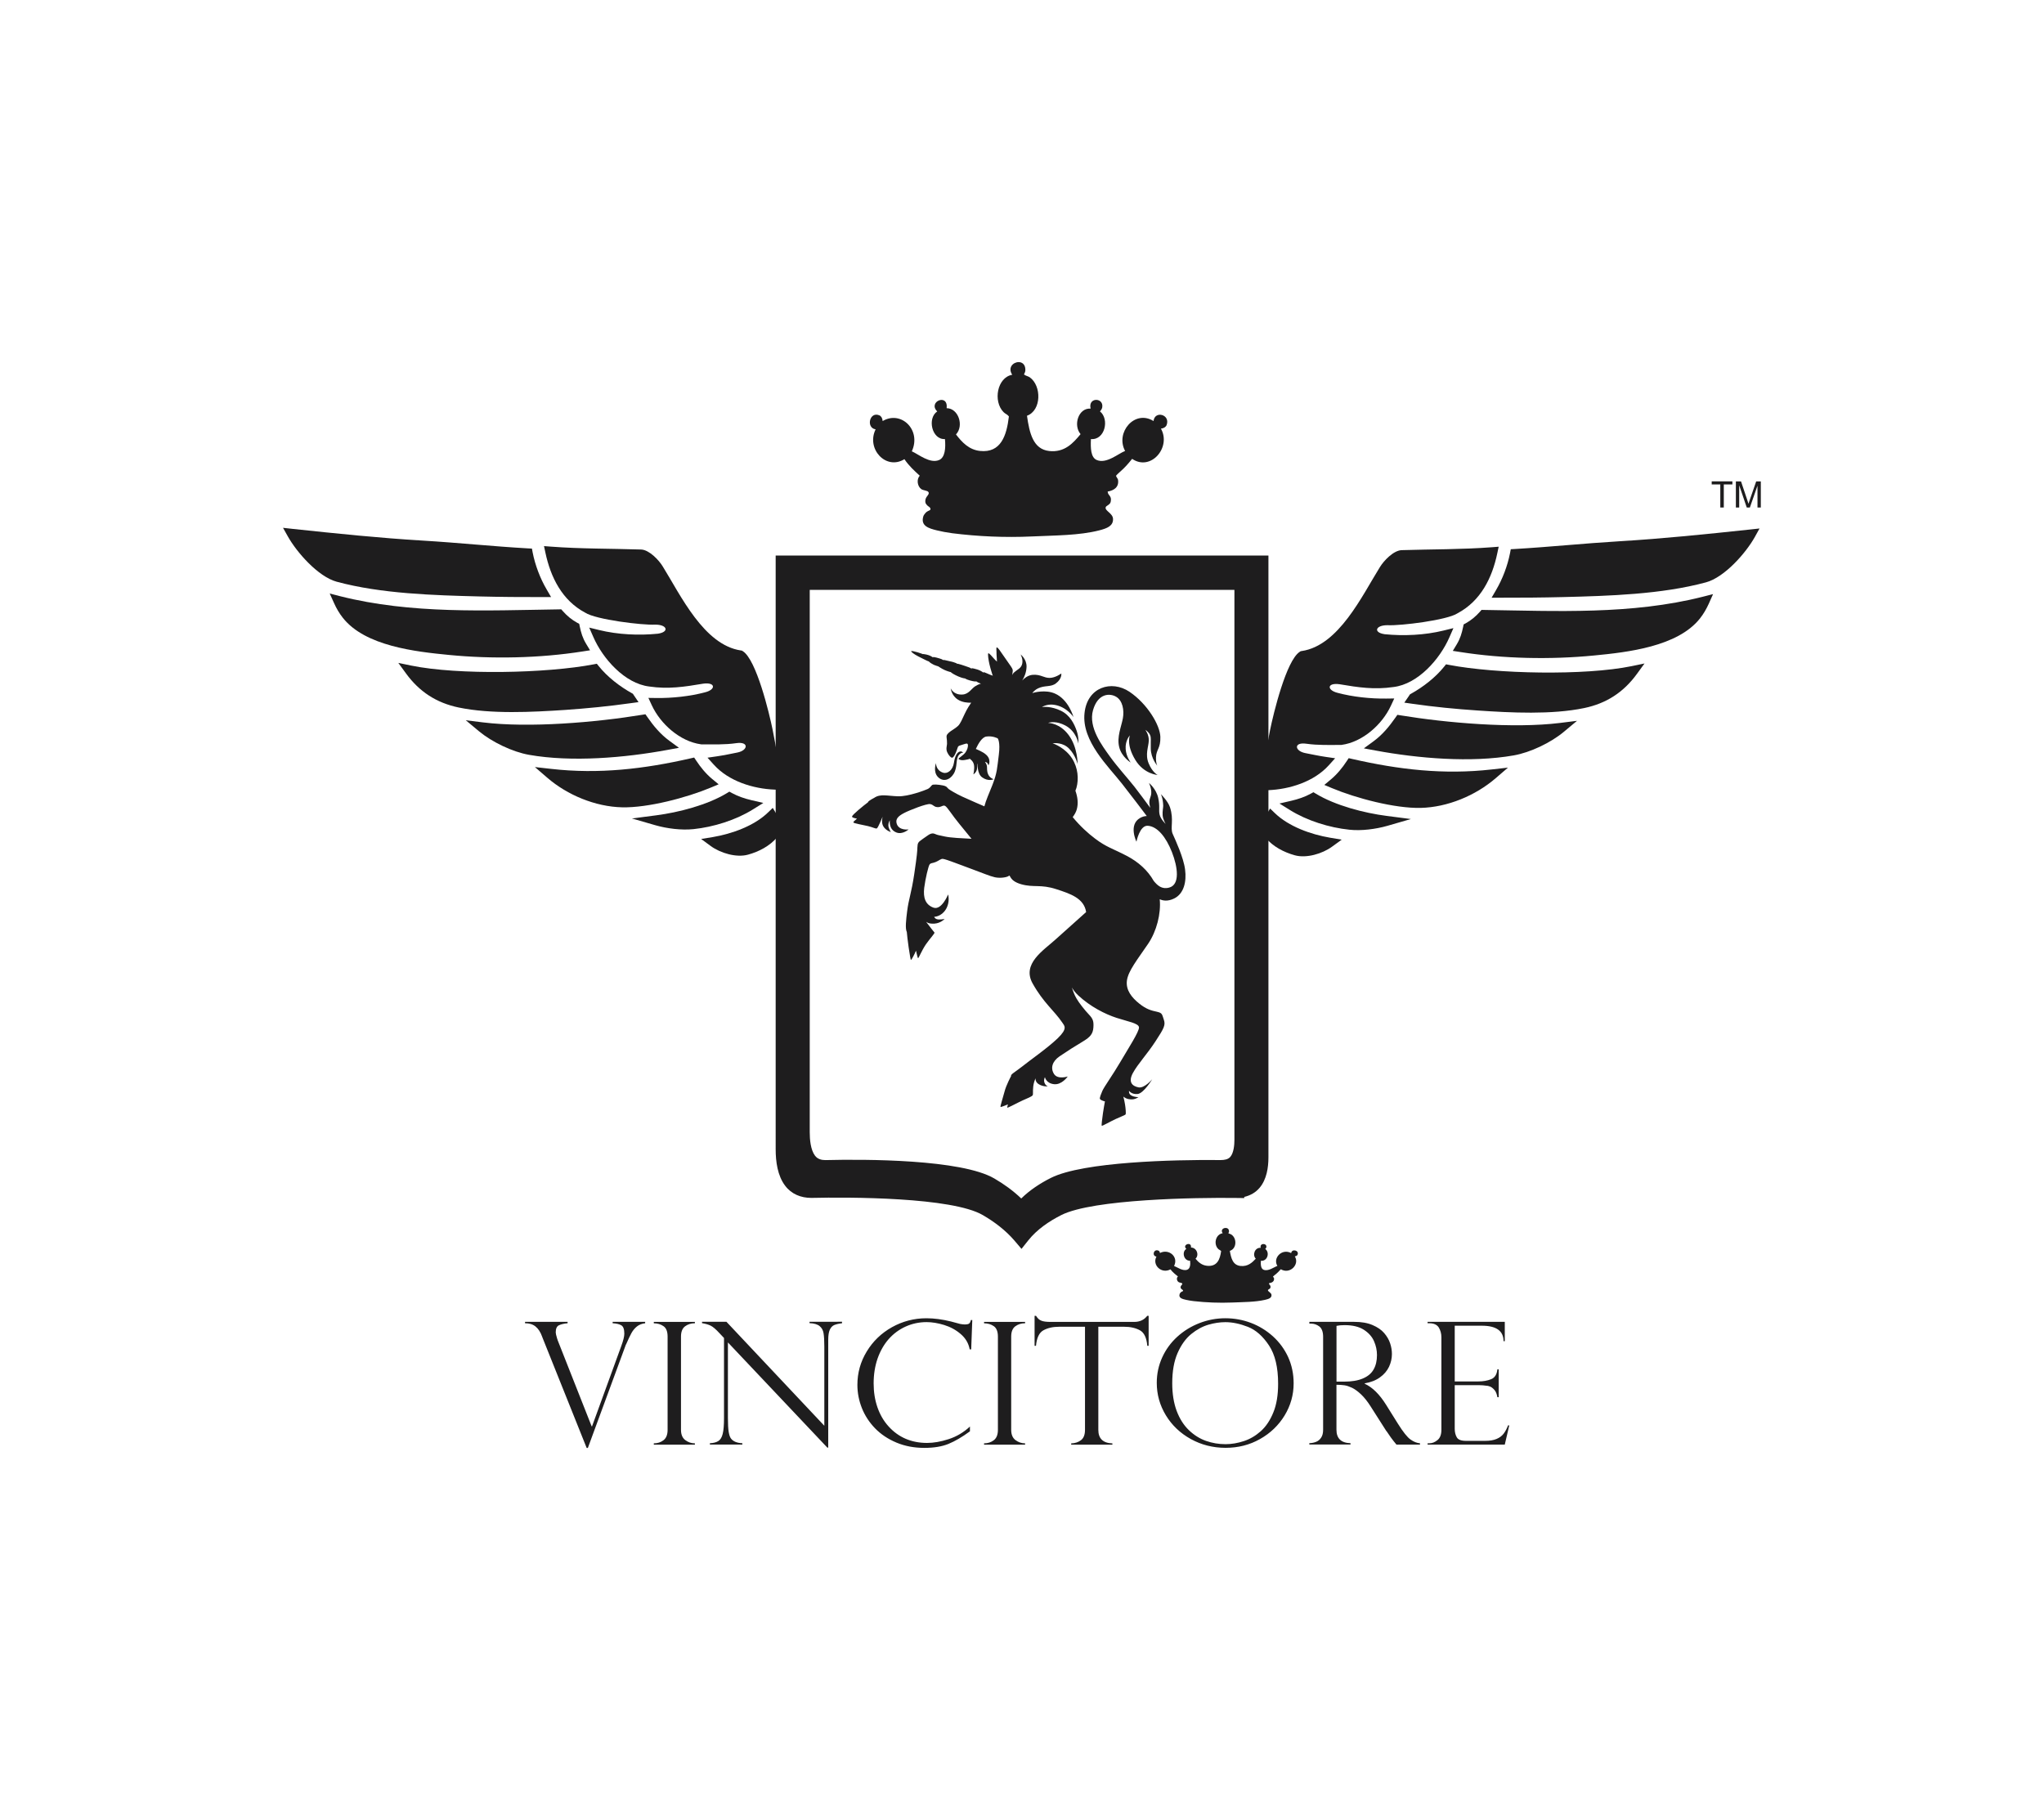 <?xml version="1.0" encoding="UTF-8"?>
<svg xmlns="http://www.w3.org/2000/svg" xmlns:xlink="http://www.w3.org/1999/xlink" version="1.1" id="Layer_1" x="0px" y="0px" viewBox="0 0 392.45 347.56" style="enable-background:new 0 0 392.45 347.56;" xml:space="preserve">
<style type="text/css">
	.st0{fill:#1E1D1E;}
	.st1{fill-rule:evenodd;clip-rule:evenodd;fill:#1E1D1E;}
</style>
<g>
	<path class="st0" d="M274.1,254.09v-0.27h14.82v3.71h-0.24c0-1.98-1.4-2.97-4.18-2.97h-5.19v10.7h4.56c0.9,0,1.71-0.14,2.41-0.42   c0.71-0.28,1.12-0.91,1.22-1.9h0.25v5.35h-0.25c-0.1-0.61-0.29-1.08-0.57-1.4c-0.28-0.32-0.56-0.54-0.84-0.65   c-0.28-0.11-0.52-0.16-0.74-0.16c-0.41-0.06-0.82-0.1-1.26-0.1h-4.78v8.37c0,0.63,0.13,1.17,0.39,1.63   c0.25,0.46,0.84,0.69,1.76,0.69h3.69c0.89,0,1.62-0.12,2.2-0.37c0.58-0.24,1.03-0.59,1.36-1.02c0.33-0.44,0.61-0.97,0.84-1.58h0.23   l-0.86,3.69H274.1v-0.25h0.34c0.53,0,1.05-0.2,1.55-0.61c0.51-0.4,0.76-1.07,0.76-1.98v-17.77c0-0.72-0.18-1.35-0.51-1.89   c-0.35-0.53-0.95-0.8-1.8-0.8H274.1z M251.73,254.16h-0.33v-0.34h8.6c1.39,0,2.56,0.2,3.52,0.61c0.96,0.41,1.71,0.92,2.24,1.54   c0.54,0.63,0.92,1.28,1.15,1.98c0.23,0.69,0.34,1.38,0.34,2.05c0,0.85-0.19,1.67-0.56,2.46c-0.38,0.78-0.95,1.46-1.74,2.02   c-0.78,0.57-1.75,0.95-2.93,1.15v0.07c1.49,0.68,2.86,2.04,4.12,4.06l2.25,3.6c1.01,1.61,1.82,2.63,2.44,3.06   c0.61,0.43,1.21,0.67,1.81,0.72v0.25h-4.52c-0.2-0.23-0.37-0.46-0.55-0.68c-0.17-0.22-0.35-0.45-0.53-0.7   c-0.12-0.16-0.28-0.41-0.5-0.73c-0.22-0.33-0.35-0.51-0.4-0.55l-2.97-4.66c-0.6-0.95-1.21-1.72-1.83-2.31   c-0.62-0.59-1.21-1.02-1.75-1.28c-0.54-0.25-1.02-0.42-1.46-0.48c-0.44-0.06-0.94-0.1-1.53-0.1v8.63c0,1.68,0.9,2.54,2.7,2.59v0.25   h-7.91v-0.25c0.49-0.02,0.93-0.11,1.32-0.27c0.38-0.15,0.7-0.42,0.95-0.8c0.26-0.38,0.38-0.89,0.38-1.53v-17.83   c0-0.94-0.24-1.6-0.73-1.99C252.84,254.35,252.31,254.16,251.73,254.16z M256.61,265.3h1.42c1.48,0,2.71-0.2,3.65-0.61   c0.95-0.4,1.64-0.98,2.06-1.74c0.43-0.75,0.64-1.67,0.64-2.76c0-0.91-0.19-1.8-0.57-2.66c-0.38-0.87-1.03-1.6-1.95-2.19   c-0.92-0.59-2.15-0.89-3.7-0.89c-0.63,0-1.15,0.05-1.55,0.14V265.3z M248.38,265.63c0,2.21-0.58,4.26-1.73,6.16   c-1.16,1.9-2.73,3.41-4.72,4.53c-1.99,1.13-4.2,1.69-6.61,1.69c-2.43,0-4.66-0.57-6.69-1.69c-2.02-1.12-3.62-2.64-4.78-4.55   c-1.16-1.91-1.75-3.99-1.75-6.24c0-1.73,0.35-3.35,1.04-4.87c0.69-1.52,1.66-2.85,2.9-3.98c1.25-1.13,2.66-2,4.26-2.62   c1.59-0.62,3.26-0.93,4.98-0.93c1.7,0,3.34,0.3,4.9,0.89c1.56,0.59,2.96,1.45,4.21,2.57c1.24,1.12,2.22,2.45,2.93,3.98   C248.02,262.11,248.38,263.8,248.38,265.63z M245.4,265.7c0-3.14-0.58-5.59-1.76-7.36c-1.17-1.77-2.52-2.96-4.04-3.56   c-1.54-0.6-2.97-0.9-4.33-0.9c-1.04,0-2.13,0.16-3.26,0.49c-1.12,0.33-2.22,0.92-3.28,1.78c-1.06,0.86-1.94,2.08-2.63,3.65   c-0.69,1.57-1.03,3.51-1.03,5.81c0,2.03,0.29,3.8,0.85,5.31c0.57,1.51,1.35,2.74,2.35,3.7c0.99,0.95,2.09,1.64,3.29,2.06   c1.2,0.42,2.44,0.63,3.74,0.63c1.16,0,2.33-0.2,3.52-0.59c1.19-0.39,2.27-1.03,3.26-1.91c0.98-0.88,1.79-2.08,2.4-3.59   C245.1,269.72,245.4,267.87,245.4,265.7z M220.55,258.42h-0.27c-0.13-1.54-0.6-2.53-1.42-2.98c-0.82-0.45-1.84-0.68-3.04-0.68   h-4.94v19.8c0,1.67,0.9,2.54,2.7,2.6v0.25h-7.91v-0.25c0.74-0.02,1.37-0.23,1.88-0.62c0.51-0.39,0.77-1.05,0.77-1.98v-19.8h-4.95   c-1.21,0-2.21,0.23-3.03,0.68c-0.82,0.45-1.29,1.45-1.43,2.98h-0.27v-5.76h0.27c0.18,0.27,0.33,0.46,0.47,0.59   c0.13,0.13,0.31,0.24,0.52,0.33c0.21,0.09,0.47,0.16,0.75,0.19c0.28,0.04,0.63,0.06,1.02,0.06h16.1c1.08,0,1.91-0.39,2.5-1.17h0.27   V258.42z M196.82,253.82v0.27c-0.74,0-1.37,0.2-1.89,0.59c-0.52,0.39-0.78,1.05-0.78,1.97v17.9c0,0.91,0.28,1.57,0.83,1.98   c0.55,0.41,1.17,0.62,1.84,0.62v0.25h-7.88v-0.25c0.72,0,1.34-0.2,1.87-0.6c0.52-0.4,0.79-1.06,0.79-1.99v-17.9   c0-0.98-0.27-1.65-0.79-2.01c-0.53-0.37-1.15-0.55-1.87-0.55v-0.27H196.82z M186.47,259.1h-0.29c-0.21-1.15-0.78-2.13-1.71-2.93   c-0.93-0.8-1.99-1.38-3.2-1.75c-1.21-0.37-2.33-0.55-3.37-0.55c-1.43,0-2.77,0.29-4.03,0.86c-1.25,0.57-2.33,1.37-3.25,2.41   c-0.91,1.04-1.62,2.29-2.13,3.74c-0.5,1.46-0.75,3.04-0.75,4.75c0,1.65,0.24,3.19,0.73,4.6c0.49,1.41,1.2,2.64,2.15,3.68   c0.94,1.04,2.03,1.83,3.26,2.36c1.24,0.53,2.61,0.8,4.12,0.8c1.26,0,2.65-0.24,4.15-0.73c1.51-0.49,2.87-1.29,4.08-2.42v0.92   c-1.5,1.1-2.87,1.9-4.11,2.41c-1.25,0.51-2.79,0.77-4.65,0.77c-1.96,0-3.74-0.34-5.36-1.02c-1.62-0.68-2.98-1.59-4.1-2.74   c-1.11-1.15-1.96-2.45-2.53-3.89c-0.57-1.44-0.86-2.92-0.86-4.45c0-2.29,0.59-4.43,1.79-6.4c1.19-1.97,2.81-3.53,4.84-4.67   c2.04-1.14,4.25-1.72,6.63-1.72c1.47,0,3.04,0.21,4.71,0.62l1.75,0.47c0.34,0.06,0.63,0.1,0.87,0.1c0.44,0,0.73-0.06,0.87-0.18   c0.15-0.12,0.26-0.35,0.33-0.67h0.27L186.47,259.1z M161.67,253.82v0.27c-0.63,0.07-1.13,0.19-1.49,0.34   c-0.37,0.16-0.65,0.46-0.86,0.91c-0.2,0.45-0.3,1.1-0.3,1.96v20.67h-0.17l-19.09-20.2v14.5c0,1.21,0.05,2.1,0.15,2.69   c0.1,0.59,0.24,1.01,0.44,1.27c0.42,0.55,1.14,0.85,2.18,0.9v0.25h-6.23v-0.25c0.7-0.03,1.24-0.18,1.63-0.43   c0.39-0.25,0.67-0.71,0.83-1.38c0.17-0.67,0.25-1.67,0.25-3.02v-15.38l-0.83-0.88c-0.72-0.79-1.31-1.29-1.75-1.5   c-0.44-0.21-0.98-0.36-1.64-0.47v-0.27h4.68l18.8,19.97v-15.22c0-1.14-0.05-1.99-0.15-2.56c-0.09-0.56-0.34-1.02-0.76-1.36   c-0.41-0.34-1.06-0.53-1.93-0.56v-0.27H161.67z M133.42,253.82v0.27c-0.75,0-1.37,0.2-1.89,0.59c-0.52,0.39-0.78,1.05-0.78,1.97   v17.9c0,0.91,0.28,1.57,0.83,1.98c0.55,0.41,1.16,0.62,1.84,0.62v0.25h-7.89v-0.25c0.72,0,1.34-0.2,1.86-0.6   c0.52-0.4,0.79-1.06,0.79-1.99v-17.9c0-0.98-0.26-1.65-0.79-2.01c-0.52-0.37-1.14-0.55-1.86-0.55v-0.27H133.42z M123.87,253.82   v0.27c-0.63,0.07-1.16,0.28-1.57,0.61c-0.42,0.33-0.78,0.76-1.07,1.29c-0.29,0.53-0.62,1.23-1,2.11c-0.05,0.05-0.11,0.18-0.17,0.39   l-7.19,19.54h-0.23l-8.47-21.15c0-0.04-0.02-0.1-0.07-0.19c-0.32-0.91-0.76-1.57-1.29-1.99c-0.53-0.42-1.2-0.62-2-0.61v-0.27h8.17   v0.27c-0.69,0.06-1.24,0.19-1.65,0.38c-0.42,0.19-0.63,0.65-0.63,1.38c0,0.19,0.09,0.59,0.27,1.18c0.02,0.05,0.04,0.11,0.06,0.17   c0.02,0.06,0.03,0.11,0.04,0.14l6.53,16.55h0.07l5.61-15.41c0.39-1.06,0.59-1.85,0.59-2.39c0-0.84-0.19-1.38-0.57-1.6   c-0.37-0.23-0.93-0.36-1.67-0.4v-0.27H123.87z"></path>
	<path class="st0" d="M234.76,236.8c-1.42,0.23-1.8,2.18-0.81,3.07c0.16,0.13,0.34,0.18,0.51,0.36c-0.22,1.6-0.76,3.01-2.68,2.83   c-1.05-0.1-1.7-0.72-2.24-1.36c0.76-0.71,0.22-2.15-0.87-2.15c0.16-1.26-1.79-0.53-0.89,0.26c-0.93,0.56-0.5,2.33,0.72,2.27   c0.09,0.76,0,1.51-0.53,1.72c-0.86,0.34-1.94-0.48-2.55-0.71c0.91-1.76-1-3.38-2.71-2.49c-0.03-0.25-0.15-0.41-0.32-0.47   c-0.91-0.34-1.26,1.04-0.35,1.16c-0.88,1.6,0.96,3.39,2.69,2.45c0.4,0.53,0.91,0.95,1.44,1.36c-0.33,0.28-0.24,0.85,0.13,1.09   c0.18,0.13,0.59,0.11,0.68,0.27c0.13,0.25-0.4,0.35-0.29,0.85c0.04,0.11,0.14,0.2,0.22,0.27c0.04,0.04,0.27,0.12,0.24,0.27   c-0.01,0.13-0.17,0.1-0.37,0.24c-0.08,0.06-0.25,0.25-0.27,0.33c-0.32,0.83,0.53,1.02,1.24,1.18c0.39,0.09,0.93,0.18,1.44,0.24   c2.37,0.27,4.89,0.37,7.4,0.27c2.13-0.09,4.38-0.08,6.27-0.51c0.72-0.16,1.31-0.36,1.27-0.94c-0.02-0.46-0.76-0.66-0.68-0.95   c0.04-0.13,0.4-0.19,0.47-0.44c0.12-0.53-0.26-0.49-0.28-0.86c0.6-0.09,1.07-0.36,0.97-0.98c-0.01-0.07-0.2-0.25-0.19-0.32   c0-0.02,0.29-0.25,0.38-0.32c0.49-0.38,0.75-0.67,1.12-1.07c1.74,1.05,3.67-0.93,2.68-2.48c0.27-0.03,0.45-0.13,0.53-0.3   c0.37-0.87-1.12-1.21-1.22-0.32c-1.75-0.97-3.59,0.94-2.65,2.46c-0.65,0.22-1.74,1.09-2.64,0.74c-0.54-0.22-0.58-0.97-0.53-1.72   c1.31,0.11,1.74-1.64,0.84-2.27c0.13-0.16,0.23-0.24,0.22-0.48c-0.03-0.68-1.34-0.65-1.09,0.25c-1.15-0.07-1.64,1.37-0.95,2.1   c-0.68,0.72-1.49,1.53-2.92,1.39c-1.49-0.15-1.82-1.49-2.06-2.9c1.36-0.43,1.38-2.47,0.25-3.16c-0.16-0.1-0.35-0.11-0.54-0.23   c0.09-0.17,0.16-0.25,0.12-0.47c-0.04-0.38-0.32-0.54-0.61-0.54C234.86,235.76,234.31,236.2,234.76,236.8"></path>
	<path class="st1" d="M155.47,113.27v104.16c0,1.36,0.16,3.35,1.01,4.48c0.49,0.65,1.23,0.85,1.97,0.85   c7.65-0.19,26.12-0.17,32.46,3.53c1.84,1.07,3.62,2.35,5.17,3.84c1.65-1.62,3.64-2.92,5.69-3.95c6.25-3.14,23.97-3.5,31.98-3.43   h0.68c0.62,0,1.38-0.11,1.8-0.62c0.66-0.79,0.78-2.3,0.78-3.27V113.27H155.47z M238.9,229.83v0.22l-1.77-0.02   c-7.34-0.09-27.23,0.2-33.35,3.28c-2.34,1.18-4.68,2.77-6.33,4.84l-1.32,1.66l-1.37-1.61c-1.68-1.96-3.84-3.59-6.06-4.88   c-5.91-3.45-25.65-3.47-32.92-3.3c-2.01,0-3.83-0.73-5.05-2.36c-1.45-1.93-1.8-4.63-1.8-6.97V106.67h94.61v115.56   c0,2-0.35,4.23-1.67,5.82C241.08,229,240.04,229.56,238.9,229.83z"></path>
	<path class="st1" d="M336.93,103.11c-1.75,3.13-5.85,7.76-9.38,8.71c-8.52,2.31-18.66,2.61-27.48,2.83c-4,0.1-8,0.13-11.99,0.12   l-1.69,0l0.85-1.46c1.26-2.15,2.21-4.67,2.69-7.11l0.14-0.74l0.75-0.04c6.72-0.39,13.42-1.09,20.14-1.49   c8.36-0.5,16.68-1.36,25-2.25l1.87-0.2L336.93,103.11z M328.09,115.92c-0.46,1.01-1.01,1.97-1.7,2.84   c-4.29,5.42-13.92,6.49-20.36,7.11c-8.3,0.81-17.41,0.63-25.66-0.67l-1.43-0.22l0.75-1.24c0.68-1.13,0.97-2.11,1.24-3.4l0.09-0.44   l0.39-0.21c1.04-0.57,1.97-1.35,2.75-2.24l0.3-0.34l0.45,0.01c14,0.21,28.36,0.93,42.05-2.54l1.95-0.5L328.09,115.92z    M270.51,133.64c0.02-0.04,0.05-0.07,0.07-0.11l0.13-0.2l0.21-0.12c2.32-1.29,4.68-3.11,6.35-5.19l0.37-0.46l0.57,0.11   c9.05,1.74,26.06,2.09,35.08,0.24l2.46-0.51l-1.48,2.03c-2.55,3.5-5.83,5.64-10.1,6.53c-6.22,1.3-14.09,0.9-20.44,0.47   c-4.2-0.28-8.4-0.69-12.56-1.29l-1.54-0.22L270.51,133.64z M263.68,142.37c1.73-1.26,3.05-2.86,4.27-4.61l0.35-0.5l0.61,0.1   c8.87,1.46,21.7,2.56,30.6,1.46l3.28-0.41l-2.54,2.12c-2.49,2.08-6.42,3.96-9.6,4.52c-8.19,1.45-18.39,0.58-26.57-0.94l-2.22-0.41   L263.68,142.37z M255.49,149.7c1.21-1,2.23-2.25,3.09-3.56l0.37-0.56l0.65,0.15c8.96,2.05,17.63,3.06,26.8,2.02l3.13-0.35   l-2.38,2.05c-3.87,3.33-9.25,5.56-14.36,5.68c-4.97,0.12-12.43-1.86-17.04-3.79l-1.48-0.62L255.49,149.7z M255.75,162.58   c-1.84,1.35-4.91,2.27-7.15,1.65c-2.12-0.59-4.17-1.67-5.61-3.36l-0.23-0.27v-3.53l1.1-1.82l0.88,0.85   c2.69,2.62,6.97,4.13,10.61,4.75l2.26,0.38L255.75,162.58z M266.39,158.57c-2.23,0.64-5.01,1-7.31,0.75   c-3.86-0.4-8.13-1.73-11.43-3.79l-1.99-1.24l2.28-0.53c1.29-0.3,2.59-0.73,3.75-1.37l0.49-0.27l0.48,0.29   c3.73,2.26,9.24,3.7,13.59,4.26l4.64,0.6L266.39,158.57z M279.85,117.76l-0.01,0.01c-1.99,1.31-10.91,2.41-13.41,2.28l-0.05,0   c-2.3,0-2.73,1.39-0.58,1.72l0.04,0.01c3.67,0.37,7.72,0.18,11.31-0.7l1.91-0.47l-0.79,1.8c-1.82,4.16-6.01,8.94-10.71,9.51   c-3.68,0.54-6.75,0.08-10.34-0.53c-2.45-0.35-2.51,1.12-0.4,1.65c2.92,0.78,6.32,1.14,9.34,1.1l1.54-0.02l-0.65,1.4   c-1.67,3.61-5.43,6.96-9.44,7.51l-0.06,0.01h-0.07c-2.22,0-4.44,0.09-6.65-0.23c-2.49-0.36-2.28,1.4-0.21,1.8   c1.31,0.25,2.61,0.54,3.93,0.73l1.8,0.26l-1.22,1.35c-2.85,3.16-7.52,4.62-11.67,4.78l-1.05,0.04l0.04-1.05   c0.13-3.51,0.7-7.07,1.4-10.51c0.64-3.15,3.11-13.42,5.72-15.06l0.17-0.11l0.2-0.03c7.11-1.05,11.59-10.64,14.99-16.09   c0.75-1.25,2.61-3.2,4.16-3.28c5.79-0.18,11.59-0.12,17.37-0.56l1.29-0.1l-0.27,1.27C286.49,110.97,284.3,115.4,279.85,117.76   L279.85,117.76z"></path>
	<path class="st1" d="M194.35,71.96c-2.91,0.52-3.71,5.1-1.67,7.17c0.32,0.34,0.71,0.41,1.03,0.83c-0.44,3.73-1.56,7.04-5.53,6.63   c-2.15-0.22-3.49-1.69-4.63-3.17c1.58-1.68,0.46-5.03-1.79-5.04c0.33-2.95-3.69-1.23-1.81,0.62c-1.95,1.3-1.05,5.45,1.48,5.31   c0.17,1.76,0.01,3.51-1.09,4.01c-1.77,0.79-4.01-1.11-5.27-1.66c1.89-4.11-2.07-7.91-5.6-5.81c-0.04-0.58-0.3-0.96-0.64-1.1   c-1.89-0.8-2.59,2.42-0.71,2.69c-1.84,3.75,1.98,7.92,5.53,5.73c0.82,1.23,1.88,2.21,2.95,3.18c-0.65,0.66-0.48,1.99,0.26,2.55   c0.4,0.31,1.24,0.25,1.42,0.62c0.26,0.58-0.82,0.83-0.59,2c0.05,0.24,0.27,0.45,0.44,0.62c0.1,0.1,0.55,0.28,0.52,0.63   c-0.03,0.29-0.36,0.22-0.77,0.55c-0.17,0.13-0.53,0.59-0.58,0.76c-0.64,1.94,1.1,2.39,2.57,2.76c0.84,0.21,1.92,0.41,2.95,0.55   c4.92,0.62,10.1,0.86,15.3,0.62c4.41-0.21,9.05-0.17,12.94-1.17c1.48-0.38,2.71-0.84,2.64-2.22c-0.05-1.07-1.59-1.53-1.41-2.2   c0.07-0.34,0.82-0.45,0.96-1.04c0.27-1.24-0.53-1.15-0.58-1.99c1.24-0.22,2.21-0.86,1.99-2.28c-0.03-0.19-0.4-0.61-0.37-0.76   c0-0.06,0.56-0.59,0.75-0.75c1.01-0.88,1.56-1.55,2.33-2.49c3.58,2.44,7.56-2.2,5.53-5.8c0.56-0.07,0.94-0.32,1.09-0.69   c0.77-2.05-2.3-2.83-2.51-0.77c-3.62-2.26-7.38,2.21-5.46,5.74c-1.34,0.52-3.6,2.55-5.47,1.73c-1.12-0.5-1.18-2.27-1.09-4.01   c2.7,0.23,3.59-3.83,1.74-5.31c0.27-0.36,0.47-0.55,0.45-1.11c-0.07-1.6-2.76-1.51-2.25,0.57c-2.37-0.16-3.38,3.21-1.93,4.9   c-1.4,1.7-3.07,3.58-6.04,3.24c-3.08-0.35-3.78-3.46-4.25-6.77c2.8-1.01,2.83-5.77,0.52-7.39c-0.34-0.22-0.73-0.25-1.1-0.54   c0.19-0.39,0.31-0.59,0.26-1.1c-0.08-0.89-0.66-1.27-1.28-1.27C194.56,69.53,193.43,70.56,194.35,71.96"></path>
	<path class="st1" d="M184.92,144.57c0,0-0.27-0.17-0.76,0.35c-0.75,0.81-0.23,2.35-1.07,3.69c-0.78,1.25-2.08,1.52-2.98,0.61   c-1.02-1.01-0.4-2.7-0.4-2.7s-0.06,1.39,1.37,1.85c0.87,0.27,1.86-0.51,2.08-1.92c0.18-1.27,0.61-1.99,1.1-2.13   c0.08-0.02,0.14-0.03,0.2-0.03C184.8,144.29,184.92,144.57,184.92,144.57 M191.36,124.31L191.36,124.31c0.16,0,0.34,0.21,0.71,0.74   c0.38,0.52,1.56,2.22,2.02,2.9c0.47,0.69,0.37,0.75,0.32,1.21c-0.01,0.12-0.05,0.28-0.06,0.46c0.07-0.17,0.19-0.36,0.41-0.55   c0.58-0.52,1.33-0.75,1.51-1.64c0.19-0.89-0.32-1.77-0.32-1.77s1.19,0.88,1.15,2.39c-0.04,1.09-0.44,1.99-0.83,2.62   c0.41-0.45,1.07-0.99,1.97-1.09c0.86-0.07,1.41,0.11,1.92,0.29c0.43,0.15,0.83,0.3,1.35,0.3c1.14,0,2.26-0.85,2.26-0.85   s0.18,0.98-1.02,1.89c-0.98,0.77-2.11,0.33-3.45,0.97c-0.51,0.24-0.89,0.63-1.1,0.9c0.35-0.11,2.52-0.7,4.34,0.09   c2.65,1.15,3.57,4.52,3.57,4.52s-1.27-1.95-3.61-2.34c-1.22-0.21-2.08,0.21-2.4,0.38c0,0.01,0,0.01,0.01,0.03   c0.22-0.03,1.72-0.18,3.55,0.7c1.8,0.85,2.61,2.57,3.06,3.86c0.45,1.31,0.33,2.44,0.33,2.44s-0.36-2.31-2.5-3.45   c-1.7-0.89-2.91-0.64-3.32-0.5c0.28,0.01,2.28,0.1,3.93,2.3c1.79,2.37,1.74,5.61,1.74,5.61s-0.4-1.73-1.65-2.99   c-1.15-1.17-2.73-1.06-3.15-1.01c0.34,0.12,2.43,0.89,3.74,2.92c1.14,1.78,1.31,3.95,0.84,5.63c-0.06,0.19-0.12,0.38-0.2,0.56   c0.42,1.19,0.59,2.42,0.26,3.59c-0.15,0.54-0.44,1.02-0.78,1.48c1.39,1.7,2.96,3.13,4.3,4.13c2.21,1.67,3.32,1.87,6.1,3.32   c2.19,1.15,4,2.75,5.16,4.81c0.71,0.86,1.55,1.66,2.97,1.27c2.09-0.56,1.66-3.91,0.52-6.82c-1.15-2.91-2.79-4.92-4.63-5.05   c-1.57-0.11-2.18,3.06-2.18,3.06s-1.6-3.25,0.7-4.56c0.46-0.26,0.89-0.36,1.28-0.37c-0.89-1.18-2.86-3.79-4.75-6.2   c-2.53-3.24-7.79-8.17-7.2-13.57c0.52-5,5.19-6.4,8.63-4.09c3.43,2.32,5.85,6.38,5.93,8.64c0.06,2.27-0.79,2.4-0.84,3.96   c-0.03,1.25,0.27,1.62,0.27,1.62s-1.24-1.39-1.27-3.29c-0.03-1.91,0.1-2.08-0.15-2.66c-0.26-0.57-0.9-0.96-0.9-0.96   s0.7,0.87,0.67,2.06c-0.04,1.2-0.75,2.66-0.02,4.39c0.72,1.74,1.72,2.22,1.72,2.22s-2.63-0.16-4.29-2.9   c-1.82-3-1.03-4.71-1.03-4.71s-0.94,0.96-0.82,2.63c0.1,1.47,0.97,2.59,0.97,2.59s-1.76-1.06-2.22-3c-0.47-1.94,0.42-3.9,0.71-5.48   c0.29-1.59-0.05-3.42-1.29-4.15c-1.19-0.71-3.5-0.71-4.44,2.58c-0.94,3.3,1.79,6.86,3.25,8.9c1.48,2.05,3.29,4.01,4.71,5.8   c0.78,1.01,2.06,2.72,3.03,4.05c-0.07-0.27-0.12-0.56-0.16-0.83c-0.09-0.84,0.31-1.28,0.35-1.92c0.09-0.98-0.44-2.04-0.44-2.04   s1.38,1.12,1.77,2.84c0.38,1.73,0.07,2.31,0.27,3.22c0.19,0.91,1.16,1.81,1.16,1.81s-0.52-0.87-0.57-1.64   c-0.06-0.78,0.11-1.41,0.11-1.85c-0.04-1.43-0.45-2.22-0.45-2.22s1.36,1.33,1.75,2.52c0.79,2.41,0.01,3.93,0.51,5.09   c0.51,1.15,2.11,4.58,2.39,6.88c0.3,2.3-0.22,4.63-2.11,5.55c-1.26,0.61-2.18,0.4-2.76,0.14c0.27,2.75-0.59,6.14-2.24,8.57   c-2.02,2.98-3.82,5.19-4.06,7.05c-0.24,1.86,0.97,3.29,2.35,4.4c1.38,1.11,2.33,1.35,3.4,1.58c1.06,0.24,0.98,0.48,1.33,1.5   c0.36,1.03,0.09,1.61-1.58,4.16c-1.67,2.56-3.37,4.31-4.35,6.1c-0.97,1.8-0.08,2.53,1.07,2.76c1.15,0.23,2.64-1.56,2.64-1.56   s-1.64,2.73-2.82,2.84c-1.17,0.1-1.63-0.62-1.63-0.62s-0.14,0.61,0.47,0.92c0.61,0.32,1.33,0.3,1.33,0.3s-0.66,0.52-1.54,0.42   c-0.85-0.07-1.03-0.32-1.35-0.52c0.11,0.43,0.26,1.09,0.32,1.52c0.12,0.71,0.19,1.73,0.12,1.87c-0.06,0.15-0.91,0.44-1.96,0.93   c-1.04,0.49-2.51,1.33-2.62,1.28c-0.11-0.05,0.09-1.42,0.22-2.42c0.1-0.76,0.3-1.81,0.38-2.26c-0.39-0.09-0.87-0.29-0.96-0.47   c-0.1-0.24,0.26-1.05,0.46-1.54c0.32-0.77,2-3.07,3.46-5.57c1.46-2.5,3.65-5.86,3.58-6.65c-0.08-0.79-2.14-1.11-4.32-1.82   c-2.18-0.71-5.02-2.14-7.35-4.31c-0.56-0.53-0.95-1.03-1.21-1.52c0.19,0.62,0.45,1.39,0.87,2.1c0.48,0.85,1.63,2.3,2.4,3.1   c0.79,0.83,0.94,1.32,0.85,2.52c-0.1,1.2-0.6,1.79-1.95,2.61c-1.37,0.81-3.13,1.93-4.54,2.89c-1.42,0.97-1.78,2.28-1.06,3.4   c0.72,1.11,2.63,0.47,2.63,0.47s-1.13,1.65-2.64,1.48c-1.51-0.17-1.74-1.34-1.74-1.34s-0.23,0.38-0.14,0.86   c0.13,0.69,0.68,0.9,0.68,0.9s-0.91,0.08-1.68-0.39c-0.67-0.38-0.69-0.99-0.68-1.17c-0.15,0.39-0.36,0.98-0.42,1.54   c-0.13,1.15,0.02,1.52-0.13,1.74c-0.14,0.23-1.01,0.58-1.9,0.97c-0.89,0.4-2.83,1.46-2.95,1.4c-0.05-0.01,0.01-0.26,0.12-0.63   c-0.56,0.22-1.34,0.53-1.42,0.5c-0.11-0.06,0.45-1.78,0.77-2.98c0.3-1.2,1.26-2.98,1.26-2.98c-0.18-0.27,0.86-0.82,2.14-1.83   c1.26-1.03,4.85-3.52,6.81-5.41c1.95-1.88,1.28-2.39,0.9-2.97c-1.58-2.35-3.62-3.79-5.73-7.56c-2.1-3.77,2.1-6.34,4.42-8.45   c1.74-1.58,4.56-4.09,5.86-5.25c-0.41-2.67-3.07-3.53-5.72-4.39c-3.02-0.99-4.33-0.27-6.74-0.95c-2.4-0.68-2.03-1.92-2.38-1.61   c-0.35,0.29-1.65,0.49-2.68,0.27c-1.03-0.23-2.29-0.8-4.52-1.61c-2.24-0.81-4.65-1.79-5.43-1.92c-0.42-0.06-0.71,0.3-1.42,0.6   c-0.67,0.28-0.96,0.14-1.19,0.51c-0.21,0.33-0.77,2.58-1.01,4.45c-0.22,1.87,0.21,3.23,1.77,3.8c1.57,0.57,2.82-2.53,2.82-2.53   s0.43,1.48-0.45,2.88c-0.87,1.41-2.22,1.41-2.22,1.41s0.06,0.31,0.52,0.46c0.46,0.15,1.48-0.04,1.48-0.04s-0.76,0.81-1.95,0.89   c-1.18,0.08-1.56-0.33-1.56-0.33s-0.01,0.01-0.02,0.02c0.53,0.69,1.46,1.91,1.57,2.01c0.14,0.14-0.84,1.13-1.63,2.27   c-0.79,1.15-1.39,2.69-1.51,2.67c-0.08-0.02-0.22-0.69-0.4-1.45c-0.24,0.64-0.86,1.76-0.95,1.79c-0.11,0.04-0.21-0.96-0.46-2.43   c-0.18-1.22-0.32-2.51-0.35-2.93c-0.35-0.72-0.13-2.4,0.06-3.98c0.29-2.36,0.82-3.46,1.37-7.19c0.55-3.73,0.57-4.28,0.6-5.1   c0.03-0.82,0.21-0.99,0.5-1.22c0.28-0.22,0.91-0.67,1.56-1.11c0.65-0.45,1.04-0.37,1.42-0.2c0.37,0.17,0.54,0.18,1.78,0.45   c1.14,0.25,3.32,0.35,5.13,0.44c-0.93-1.16-1.87-2.31-2.38-2.92c-1.29-1.55-2.24-3.14-2.68-3.39c-0.24-0.14-0.46-0.02-0.73,0.09   c-0.21,0.08-0.45,0.17-0.78,0.14c-0.73-0.07-0.69-0.44-1.35-0.58c-0.66-0.14-3.97,1.16-5.02,1.71c-1.05,0.55-1.74,1.12-1.41,2.09   c0.46,1.34,2.27,1.06,2.27,1.06s-1.15,1.05-2.34,0.59c-1.54-0.6-1.26-2.33-1.26-2.33s-0.31,0.38-0.28,1.05   c0.01,0.44,0.46,1.2,0.46,1.2s-0.95-0.3-1.42-1.08c-0.48-0.77-0.14-1.89-0.14-1.89s-0.88,2.17-1.12,2.27   c-0.26,0.09-0.69-0.21-1.71-0.45c-1-0.24-2.76-0.52-2.8-0.71c-0.01-0.12,0.27-0.35,0.7-0.71c-0.3-0.06-0.9-0.19-0.94-0.36   c-0.05-0.22,0.53-0.69,1.25-1.34c0.59-0.52,1.5-1.22,1.82-1.46v-0.04c0.07-0.24,1.19-0.81,1.19-0.81c1.19-0.82,2.6-0.34,4.59-0.29   c2,0.05,5.16-1.17,5.65-1.39c0.5-0.23,0.66-0.63,0.88-0.78c0.21-0.15,1.16-0.09,2.03,0.08c0.88,0.18,0.82,0.46,1.13,0.69   c0.3,0.23,1.39,0.89,2.61,1.46c1.21,0.57,4.21,1.85,4.25,1.87c0.32-1.23,0.87-2.38,1.56-4.14c0.91-2.36,0.88-3.16,1.21-5.72   c0.33-2.56-0.21-3.19-0.21-3.19s-0.95-0.53-2.19-0.35c-0.82,0.12-1.54,1.36-2.01,2.38c0.15,0.07,0.42,0.17,0.86,0.39   c0.85,0.41,1.54,0.94,1.7,1.62c0.17,0.76-0.16,1.16-0.16,1.16s0-0.27-0.21-0.48c-0.22-0.22-0.43-0.18-0.43-0.18   s0.31,0.36,0.37,0.77c0.06,0.41-0.06,0.95,0.25,1.62c0.28,0.67,1.04,0.92,1.04,0.92s-1.03,0.49-2.21-0.37   c-1.03-0.74-0.81-2.62-0.93-2.64c-0.05,0,0.07,0.84-0.14,1.34c-0.23,0.54-0.61,0.73-0.61,0.73s0.26-1.06,0.11-1.84   c-0.15-0.76-0.77-1.11-0.77-1.11l0.04-0.08c-0.25,0.14-0.56,0.18-0.98,0.26c-0.79,0.15-1.18-0.1-1.26-0.21   c-0.06-0.1,0.89-0.65,1.31-1.19c0.39-0.54,0.57-1.16,0.49-1.55c-0.06-0.4-0.65-0.08-1.34,0.12c-0.69,0.18-0.54,0.34-0.82,1.06   c-0.27,0.71-0.56,1.29-0.85,1.34c-0.2,0.04-0.66-0.39-0.95-1.04c-0.29-0.64-0.06-1.22-0.04-1.61c0.02-0.4-0.04-0.89-0.09-1.31   c-0.03-0.41,0.12-0.51,0.43-0.84c0.31-0.32,1.29-0.83,1.76-1.29c0.48-0.46,0.8-1.29,1.31-2.36c0.42-0.92,1.04-1.84,1.23-2.11   c-0.68,0.02-1.7-0.05-2.56-0.6c-1.25-0.8-1.37-2.16-1.37-2.16s0.51,1.31,2.28,1.19c1.18-0.08,1.73-1.15,2.39-1.57   c0.83-0.52,1.14-0.5,1.14-0.5h0.01c-0.33-0.13-0.73-0.31-0.87-0.44c0,0-0.2,0.01-0.41-0.01c-0.29-0.03-1.39-0.27-1.76-0.56   c0,0-0.52-0.04-1.34-0.4c-0.83-0.37-1.13-0.58-1.4-0.79c-0.02-0.01-0.04-0.05-0.06-0.07v0.03c0,0-0.55-0.13-1.18-0.41   c-0.62-0.29-1.12-0.65-1.21-0.7c0,0-0.52-0.14-0.82-0.28c-0.3-0.14-0.75-0.41-0.93-0.61c-0.03-0.02-0.04-0.05-0.06-0.06l0.01,0.01   c-0.2-0.02-1.08-0.5-1.98-0.94c-0.9-0.45-1.45-0.92-1.4-1.02c0.06-0.1,0.71,0.06,1.22,0.21c0.51,0.15,0.94,0.32,0.94,0.32   s0.04,0.03,0.12,0.08c-0.06-0.04-0.08-0.08-0.08-0.08s0.71,0.07,1.17,0.24c0.49,0.17,0.73,0.38,0.73,0.38s0.11-0.03,0.28-0.02   c0.18,0.02,0.69,0.14,1.05,0.26c0.32,0.11,0.45,0.14,0.62,0.25c0.03,0.01,0.07,0.05,0.11,0.09c0-0.02,0-0.04,0.03-0.05   c0.07-0.04,0.78,0.16,1.3,0.27c0.41,0.07,0.9,0.24,1.14,0.34c0.11,0.04,0.18,0.11,0.23,0.17c0-0.04,0.01-0.06,0.1-0.05   c0.28,0.05,1,0.3,1.48,0.46c0.65,0.24,0.86,0.28,1.02,0.41c0.05,0.03,0.11,0.11,0.17,0.2c-0.07-0.12-0.09-0.2-0.06-0.2   c0.08-0.05,0.77,0.11,1.15,0.24c0.45,0.15,0.81,0.35,0.96,0.46c0.08,0.05,0.13,0.12,0.15,0.16c0-0.04,0-0.07,0.04-0.09   c0.11-0.11,1.03,0.41,1.61,0.59c0.08,0.02,0.16,0.04,0.24,0.07l-0.09-0.08c0,0-0.4-1.24-0.59-2.06c-0.2-0.82-0.38-2.09-0.23-2.17   c0.16-0.07,0.78,0.7,1.05,0.99c0.21,0.23,0.43,0.46,0.61,0.61v-0.02c-0.03-0.41-0.06-0.96-0.09-1.47v-0.15c0-0.05,0-0.11,0-0.15   C191.29,124.75,191.29,124.32,191.36,124.31z"></path>
	<path class="st1" d="M56.24,101.56c8.32,0.89,16.65,1.75,25,2.25c6.72,0.4,13.42,1.11,20.14,1.49l0.75,0.04l0.14,0.74   c0.48,2.44,1.43,4.96,2.69,7.11l0.85,1.46l-1.69,0c-4,0.01-8-0.02-12-0.12c-8.82-0.22-18.96-0.52-27.48-2.83   c-3.53-0.96-7.63-5.58-9.38-8.71l-0.92-1.64L56.24,101.56z"></path>
	<path class="st1" d="M65.26,114.47c13.7,3.47,28.05,2.75,42.05,2.54l0.45-0.01l0.3,0.34c0.78,0.89,1.71,1.67,2.76,2.24l0.39,0.21   l0.09,0.44c0.27,1.29,0.56,2.27,1.24,3.4l0.75,1.24l-1.43,0.22c-8.25,1.3-17.35,1.48-25.66,0.67c-6.44-0.63-16.07-1.69-20.36-7.11   c-0.69-0.87-1.25-1.83-1.7-2.84l-0.83-1.84L65.26,114.47z"></path>
	<path class="st1" d="M121.05,135.03c-4.17,0.59-8.36,1-12.56,1.29c-6.35,0.42-14.21,0.83-20.44-0.47   c-4.26-0.89-7.54-3.03-10.09-6.53l-1.48-2.03l2.46,0.51c9.02,1.85,26.03,1.5,35.08-0.24l0.57-0.11l0.37,0.46   c1.67,2.08,4.03,3.9,6.35,5.19l0.21,0.12l0.13,0.2c0.02,0.04,0.05,0.07,0.07,0.11l0.88,1.29L121.05,135.03z"></path>
	<path class="st1" d="M128.14,144c-8.18,1.51-18.38,2.39-26.57,0.94c-3.18-0.56-7.1-2.45-9.6-4.52l-2.54-2.12l3.28,0.41   c8.9,1.1,21.73,0,30.6-1.46l0.61-0.1l0.35,0.5c1.21,1.75,2.54,3.35,4.27,4.61l1.82,1.33L128.14,144z"></path>
	<path class="st1" d="M136.48,151.23c-4.61,1.93-12.08,3.91-17.04,3.79c-5.12-0.12-10.5-2.34-14.36-5.68l-2.38-2.05l3.13,0.35   c9.17,1.04,17.84,0.02,26.8-2.03l0.65-0.15l0.37,0.56c0.86,1.3,1.88,2.56,3.09,3.56l1.24,1.02L136.48,151.23z"></path>
	<path class="st1" d="M136.88,160.73c3.64-0.62,7.92-2.13,10.61-4.75l0.88-0.85l1.1,1.82v3.53l-0.23,0.27   c-1.44,1.69-3.5,2.78-5.62,3.36c-2.24,0.62-5.3-0.3-7.15-1.65l-1.85-1.36L136.88,160.73z"></path>
	<path class="st1" d="M125.97,156.56c4.34-0.56,9.85-1.99,13.59-4.26l0.48-0.29l0.49,0.27c1.16,0.63,2.46,1.07,3.75,1.37l2.28,0.53   l-1.99,1.24c-3.3,2.06-7.57,3.39-11.43,3.79c-2.3,0.24-5.08-0.11-7.31-0.75l-4.5-1.3L125.97,156.56z"></path>
	<path class="st1" d="M112.37,117.65L112.37,117.65c-4.45-2.36-6.64-6.79-7.65-11.52l-0.27-1.27l1.29,0.1   c5.78,0.44,11.58,0.37,17.39,0.56c1.53,0.08,3.39,2.03,4.13,3.27c3.4,5.47,7.88,15.06,14.99,16.11l0.2,0.03l0.17,0.11   c2.61,1.63,5.08,11.91,5.72,15.06c0.7,3.43,1.28,7,1.4,10.51l0.04,1.05l-1.05-0.04c-4.15-0.16-8.82-1.62-11.67-4.78l-1.22-1.35   l1.8-0.26c1.32-0.19,2.62-0.47,3.93-0.73c2.07-0.4,2.28-2.16-0.21-1.8c-2.2,0.32-4.43,0.23-6.65,0.23h-0.07l-0.06-0.01   c-4.02-0.55-7.77-3.9-9.44-7.51l-0.65-1.4l1.54,0.02c3.02,0.04,6.43-0.32,9.36-1.1c2.09-0.52,2.03-1.99-0.4-1.65   c-3.61,0.61-6.68,1.08-10.34,0.54c-4.72-0.58-8.92-5.35-10.73-9.51l-0.79-1.8l1.91,0.47c3.59,0.88,7.64,1.07,11.28,0.7l0.05-0.01   c2.17-0.34,1.74-1.73-0.54-1.73l-0.04,0C123.3,120.07,114.38,118.97,112.37,117.65L112.37,117.65z"></path>
	<polygon class="st0" points="330.3,97.45 330.3,93.02 328.65,93.02 328.65,92.43 332.62,92.43 332.62,93.02 330.97,93.02    330.97,97.45  "></polygon>
	<path class="st0" d="M333.29,97.45v-5.01h0.99l1.19,3.55c0.11,0.33,0.19,0.58,0.24,0.74c0.06-0.18,0.15-0.45,0.27-0.8l1.21-3.49   h0.89v5.01h-0.64v-4.19l-1.46,4.19h-0.6l-1.45-4.27v4.27H333.29z"></path>
</g>
</svg>

